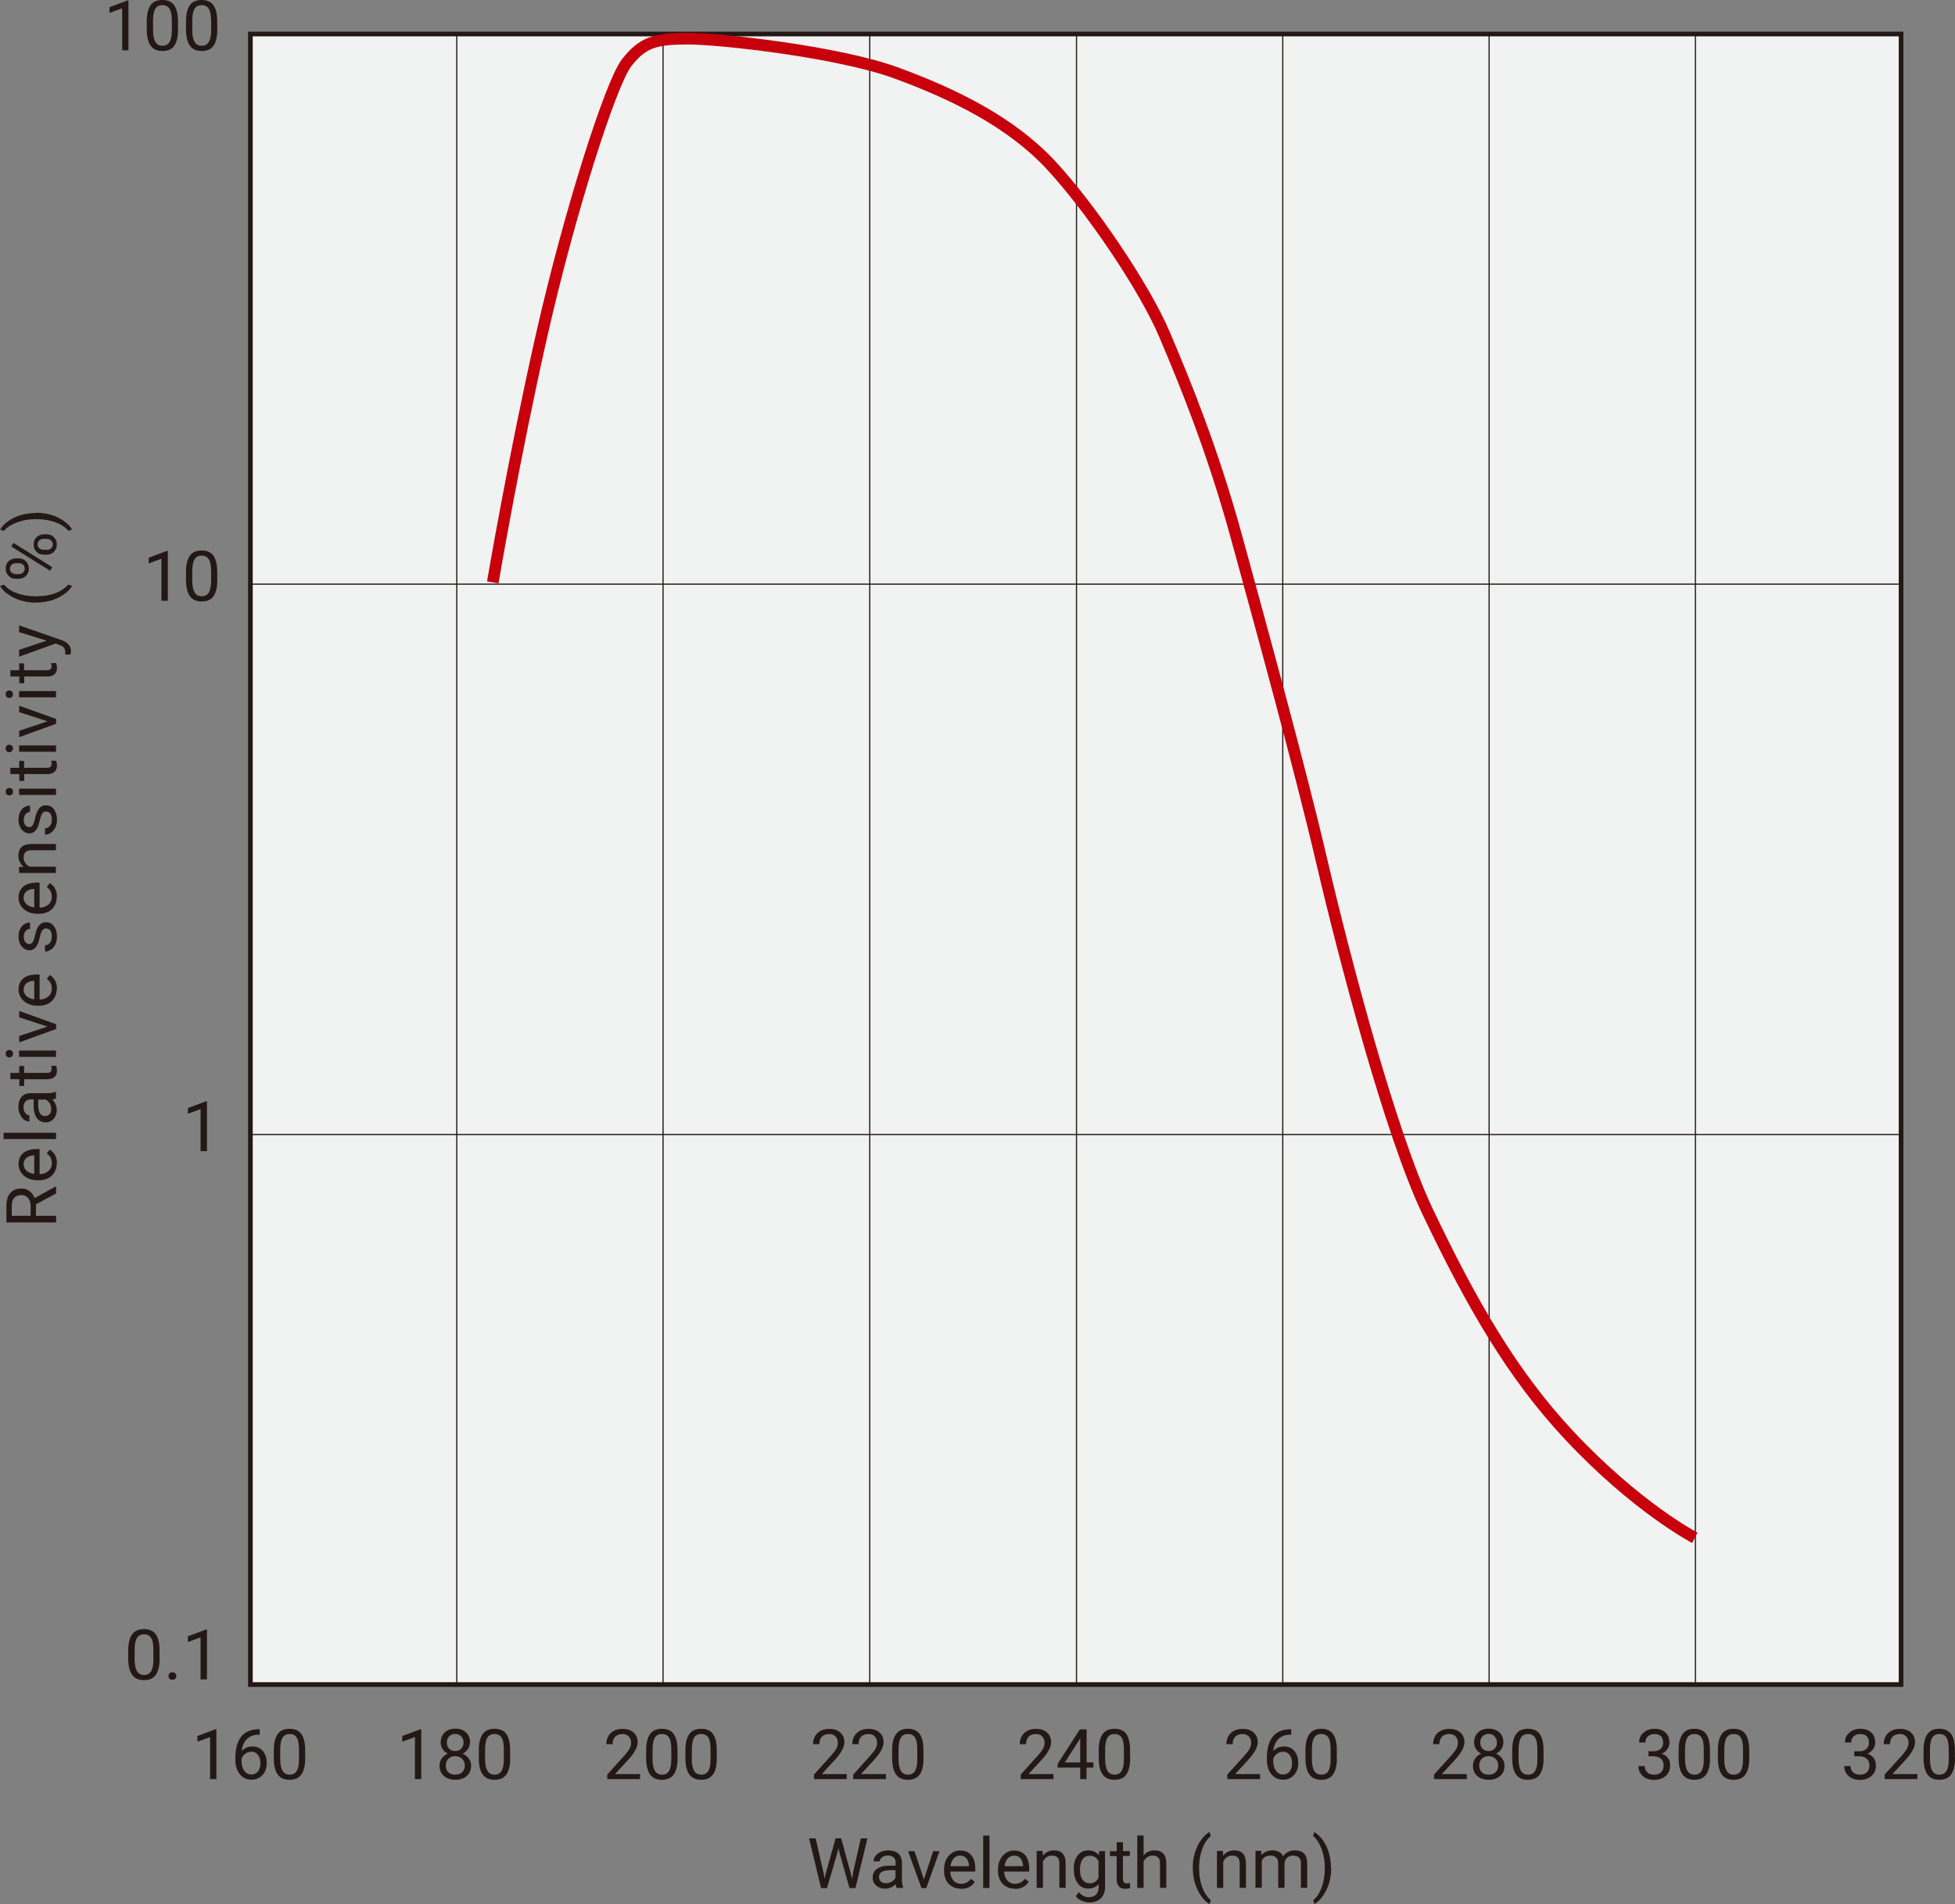 <?xml version="1.0" encoding="UTF-8"?>
<svg id="_レイヤー_1" data-name="レイヤー 1" xmlns="http://www.w3.org/2000/svg" viewBox="0 0 167.86 163.5">
  <rect x="0" y="0" width="167.86" height="163.5" fill="#808080" stroke="none"/>
  <defs>
    <style>
      .cls-1 {
        stroke: #c7000b;
      }

      .cls-1, .cls-2, .cls-3 {
        fill: none;
        stroke-miterlimit: 10;
      }

      .cls-4 {
        fill: #f1f2f2;
      }

      .cls-5 {
        fill: #231815;
      }

      .cls-2 {
        stroke-width: .1px;
      }

      .cls-2, .cls-3 {
        stroke: #231815;
      }

      .cls-3 {
        stroke-width: .4px;
      }
    </style>
  </defs>
  <g>
    <g>
      <path class="cls-5" d="M11.03,4.32h-.54V.71l-1.09.4v-.49L10.94.04h.09v4.29Z"/>
      <path class="cls-5" d="M15.29,2.5c0,.63-.11,1.11-.32,1.42s-.56.46-1.02.46-.79-.15-1.01-.45-.33-.75-.34-1.35v-.72c0-.63.11-1.09.32-1.4s.56-.46,1.02-.46.8.15,1.01.44.33.75.33,1.36v.7ZM14.75,1.76c0-.46-.06-.79-.19-1s-.33-.32-.61-.32-.48.1-.61.31-.19.53-.2.96v.87c0,.46.07.8.2,1.02.13.22.34.33.61.33s.47-.1.6-.31c.13-.21.2-.53.21-.98v-.89Z"/>
      <path class="cls-5" d="M18.66,2.5c0,.63-.11,1.11-.32,1.42s-.56.46-1.02.46-.79-.15-1.01-.45-.33-.75-.34-1.35v-.72c0-.63.11-1.09.32-1.4s.56-.46,1.02-.46.8.15,1.01.44.33.75.33,1.36v.7ZM18.12,1.76c0-.46-.06-.79-.19-1s-.33-.32-.61-.32-.48.1-.61.31-.19.53-.2.96v.87c0,.46.07.8.2,1.02.13.22.34.33.61.33s.47-.1.6-.31c.13-.21.2-.53.21-.98v-.89Z"/>
      <path class="cls-5" d="M14.4,51.59h-.54v-3.61l-1.09.4v-.49l1.55-.58h.09v4.29Z"/>
      <path class="cls-5" d="M18.66,49.77c0,.63-.11,1.11-.32,1.42s-.56.46-1.02.46-.79-.15-1.01-.45-.33-.75-.34-1.35v-.72c0-.63.11-1.09.32-1.4s.56-.46,1.02-.46.8.15,1.01.44.33.75.33,1.36v.7ZM18.12,49.03c0-.46-.06-.79-.19-1s-.33-.32-.61-.32-.48.1-.61.31-.19.53-.2.96v.87c0,.46.07.8.2,1.02.13.22.34.33.61.33s.47-.1.6-.31c.13-.21.2-.53.21-.98v-.89Z"/>
      <path class="cls-5" d="M17.76,98.85h-.54v-3.61l-1.09.4v-.49l1.55-.58h.09v4.29Z"/>
      <path class="cls-5" d="M13.71,142.39c0,.63-.11,1.11-.33,1.42s-.55.46-1.02.46-.79-.15-1.01-.45-.33-.75-.34-1.35v-.72c0-.63.11-1.09.33-1.4s.56-.46,1.02-.46.8.15,1.01.44.33.75.33,1.36v.7ZM13.17,141.65c0-.46-.06-.79-.19-1s-.33-.31-.61-.31-.48.1-.61.31-.19.53-.2.96v.87c0,.46.07.8.2,1.02.13.22.34.33.61.33s.46-.1.6-.31c.13-.21.2-.53.2-.98v-.89Z"/>
      <path class="cls-5" d="M14.47,143.92c0-.09.03-.17.08-.23.05-.06.14-.09.25-.09s.2.03.25.09c.06.06.09.14.09.23s-.03.17-.09.23c-.06.06-.14.09-.25.09s-.2-.03-.25-.09c-.06-.06-.08-.14-.08-.23Z"/>
      <path class="cls-5" d="M17.76,144.21h-.54v-3.61l-1.09.4v-.49l1.55-.58h.09v4.29Z"/>
    </g>
    <g>
      <g>
        <path class="cls-5" d="M18.58,152.77h-.54v-3.61l-1.09.4v-.49l1.55-.58h.08v4.29Z"/>
        <path class="cls-5" d="M22.3,148.5v.46h-.1c-.42,0-.76.13-1.01.38s-.39.58-.43,1.02c.22-.26.53-.39.92-.39s.67.13.89.39.33.6.33,1.01c0,.44-.12.79-.36,1.05s-.56.4-.96.4-.74-.16-.99-.47c-.25-.31-.38-.72-.38-1.21v-.21c0-.79.17-1.38.5-1.8s.83-.63,1.5-.64h.1ZM21.58,150.42c-.19,0-.36.06-.51.17s-.26.25-.33.42v.2c0,.35.08.63.24.85s.36.32.59.32.44-.09.58-.27.21-.42.21-.71-.07-.53-.21-.71c-.14-.18-.33-.27-.56-.27Z"/>
        <path class="cls-5" d="M26.21,150.95c0,.63-.11,1.11-.33,1.42s-.56.46-1.02.46-.79-.15-1.01-.45c-.22-.3-.33-.75-.34-1.35v-.72c0-.63.11-1.09.33-1.4s.56-.46,1.02-.46.8.15,1.01.44.33.75.33,1.36v.7ZM25.67,150.21c0-.46-.06-.79-.19-1-.13-.21-.33-.31-.61-.31s-.48.1-.61.31-.19.53-.2.96v.87c0,.46.07.8.2,1.02.13.22.34.33.61.33s.47-.1.6-.31.2-.53.2-.98v-.89Z"/>
      </g>
      <g>
        <path class="cls-5" d="M36.17,152.77h-.54v-3.61l-1.09.4v-.49l1.55-.58h.08v4.29Z"/>
        <path class="cls-5" d="M40.35,149.62c0,.21-.06.4-.17.57s-.26.3-.46.39c.22.1.4.24.53.42s.2.39.2.62c0,.37-.12.66-.37.88s-.58.33-.98.33-.74-.11-.99-.33c-.25-.22-.37-.51-.37-.88,0-.23.06-.44.19-.62s.3-.33.52-.42c-.19-.09-.34-.22-.45-.39s-.16-.35-.16-.57c0-.36.12-.64.35-.86s.53-.32.91-.32.68.11.91.32.35.5.35.86ZM39.91,151.61c0-.24-.08-.43-.23-.58s-.35-.23-.59-.23-.44.07-.59.22-.22.34-.22.59.07.43.21.57.34.21.6.21.45-.07.6-.21c.14-.14.22-.33.22-.57ZM39.09,148.89c-.21,0-.39.07-.52.2-.13.13-.2.31-.2.54s.06.39.19.53.3.2.52.2.39-.07.52-.2.2-.31.2-.53-.07-.39-.2-.53-.31-.21-.51-.21Z"/>
        <path class="cls-5" d="M43.81,150.95c0,.63-.11,1.11-.33,1.42s-.56.46-1.02.46-.79-.15-1.01-.45c-.22-.3-.33-.75-.34-1.35v-.72c0-.63.11-1.09.33-1.4s.56-.46,1.02-.46.8.15,1.01.44.33.75.33,1.36v.7ZM43.26,150.21c0-.46-.06-.79-.19-1-.13-.21-.33-.31-.61-.31s-.48.1-.61.31-.19.53-.2.96v.87c0,.46.07.8.2,1.02.13.22.34.33.61.33s.47-.1.6-.31.2-.53.2-.98v-.89Z"/>
      </g>
      <g>
        <path class="cls-5" d="M54.93,152.77h-2.79v-.39l1.48-1.64c.22-.25.37-.45.45-.6.08-.16.12-.32.12-.48,0-.22-.07-.41-.2-.55s-.31-.21-.54-.21c-.27,0-.48.08-.63.23s-.22.37-.22.64h-.54c0-.39.13-.71.38-.95s.59-.36,1.02-.36c.4,0,.71.1.94.31.23.21.35.48.35.83,0,.42-.27.92-.8,1.5l-1.14,1.24h2.14v.44Z"/>
        <path class="cls-5" d="M58.18,150.95c0,.63-.11,1.11-.33,1.42s-.56.46-1.02.46-.79-.15-1.01-.45c-.22-.3-.33-.75-.34-1.35v-.72c0-.63.11-1.09.33-1.4s.56-.46,1.02-.46.8.15,1.01.44.33.75.33,1.36v.7ZM57.64,150.21c0-.46-.06-.79-.19-1-.13-.21-.33-.31-.61-.31s-.48.1-.61.31-.19.53-.2.96v.87c0,.46.07.8.2,1.02.13.22.34.33.61.33s.47-.1.6-.31.2-.53.2-.98v-.89Z"/>
        <path class="cls-5" d="M61.55,150.95c0,.63-.11,1.11-.33,1.42s-.56.46-1.02.46-.79-.15-1.01-.45c-.22-.3-.33-.75-.34-1.35v-.72c0-.63.11-1.09.33-1.4s.56-.46,1.02-.46.8.15,1.01.44.33.75.33,1.36v.7ZM61.01,150.21c0-.46-.06-.79-.19-1-.13-.21-.33-.31-.61-.31s-.48.1-.61.31-.19.53-.2.96v.87c0,.46.07.8.2,1.02.13.22.34.33.61.33s.47-.1.6-.31.2-.53.2-.98v-.89Z"/>
      </g>
      <g>
        <path class="cls-5" d="M72.68,152.77h-2.79v-.39l1.48-1.64c.22-.25.37-.45.45-.6.08-.16.12-.32.12-.48,0-.22-.07-.41-.2-.55s-.31-.21-.54-.21c-.27,0-.48.08-.63.23-.15.15-.22.37-.22.64h-.54c0-.39.13-.71.38-.95.25-.24.59-.36,1.02-.36.4,0,.71.1.94.31.23.21.35.48.35.83,0,.42-.27.92-.8,1.5l-1.14,1.24h2.14v.44Z"/>
        <path class="cls-5" d="M76.05,152.77h-2.79v-.39l1.48-1.64c.22-.25.37-.45.45-.6.08-.16.12-.32.12-.48,0-.22-.07-.41-.2-.55s-.31-.21-.54-.21c-.27,0-.48.08-.63.23-.15.15-.22.37-.22.64h-.54c0-.39.13-.71.38-.95.25-.24.59-.36,1.02-.36.4,0,.71.1.94.31.23.21.35.48.35.83,0,.42-.27.92-.8,1.5l-1.14,1.24h2.14v.44Z"/>
        <path class="cls-5" d="M79.3,150.95c0,.63-.11,1.11-.33,1.42s-.56.46-1.02.46-.79-.15-1.01-.45c-.22-.3-.33-.75-.34-1.35v-.72c0-.63.11-1.09.33-1.4s.56-.46,1.02-.46.8.15,1.01.44.33.75.33,1.36v.7ZM78.76,150.21c0-.46-.06-.79-.19-1-.13-.21-.33-.31-.61-.31s-.48.1-.61.31-.19.53-.2.96v.87c0,.46.07.8.2,1.02.13.22.34.33.61.33s.47-.1.6-.31c.13-.21.2-.53.2-.98v-.89Z"/>
      </g>
      <g>
        <path class="cls-5" d="M90.43,152.77h-2.79v-.39l1.48-1.64c.22-.25.37-.45.45-.6.08-.16.12-.32.12-.48,0-.22-.07-.41-.2-.55s-.31-.21-.54-.21c-.27,0-.48.08-.63.23s-.22.37-.22.64h-.54c0-.39.13-.71.38-.95s.59-.36,1.02-.36c.4,0,.71.1.94.31.23.21.35.48.35.83,0,.42-.27.92-.8,1.5l-1.14,1.24h2.14v.44Z"/>
        <path class="cls-5" d="M93.29,151.34h.59v.44h-.59v.99h-.54v-.99h-1.94v-.32l1.91-2.96h.58v2.83ZM91.42,151.34h1.33v-2.09l-.06.12-1.26,1.97Z"/>
        <path class="cls-5" d="M97.04,150.95c0,.63-.11,1.11-.33,1.42s-.56.46-1.02.46-.79-.15-1.01-.45c-.22-.3-.33-.75-.34-1.35v-.72c0-.63.11-1.09.33-1.4s.56-.46,1.02-.46.8.15,1.01.44.33.75.33,1.36v.7ZM96.5,150.21c0-.46-.06-.79-.19-1-.13-.21-.33-.31-.61-.31s-.48.1-.61.31-.19.53-.2.96v.87c0,.46.07.8.2,1.02.13.22.34.33.61.33s.47-.1.6-.31.2-.53.2-.98v-.89Z"/>
      </g>
      <g>
        <path class="cls-5" d="M108.17,152.77h-2.79v-.39l1.48-1.64c.22-.25.37-.45.45-.6.08-.16.12-.32.12-.48,0-.22-.07-.41-.2-.55s-.31-.21-.54-.21c-.27,0-.48.08-.63.23s-.22.37-.22.64h-.54c0-.39.13-.71.38-.95s.59-.36,1.02-.36c.4,0,.71.1.94.31.23.21.35.48.35.83,0,.42-.27.92-.8,1.5l-1.14,1.24h2.14v.44Z"/>
        <path class="cls-5" d="M110.87,148.5v.46h-.1c-.42,0-.76.13-1.01.38s-.39.58-.43,1.02c.22-.26.53-.39.92-.39s.67.13.89.39.33.6.33,1.01c0,.44-.12.79-.36,1.05s-.56.4-.96.4-.74-.16-.99-.47c-.25-.31-.38-.72-.38-1.21v-.21c0-.79.17-1.38.5-1.8s.83-.63,1.5-.64h.1ZM110.16,150.42c-.19,0-.36.06-.51.17s-.26.25-.33.42v.2c0,.35.08.63.24.85s.36.32.59.32.44-.09.58-.27.21-.42.21-.71-.07-.53-.21-.71c-.14-.18-.33-.27-.56-.27Z"/>
        <path class="cls-5" d="M114.79,150.95c0,.63-.11,1.11-.33,1.42s-.56.46-1.02.46-.79-.15-1.01-.45c-.22-.3-.33-.75-.34-1.35v-.72c0-.63.11-1.09.33-1.4s.56-.46,1.02-.46.8.15,1.01.44.33.75.33,1.36v.7ZM114.25,150.21c0-.46-.06-.79-.19-1-.13-.21-.33-.31-.61-.31s-.48.1-.61.31-.19.53-.2.96v.87c0,.46.07.8.2,1.02.13.22.34.33.61.33s.47-.1.6-.31.2-.53.2-.98v-.89Z"/>
      </g>
      <g>
        <path class="cls-5" d="M125.92,152.77h-2.79v-.39l1.48-1.64c.22-.25.37-.45.45-.6.08-.16.12-.32.12-.48,0-.22-.07-.41-.2-.55s-.31-.21-.54-.21c-.27,0-.48.08-.63.23s-.22.37-.22.64h-.54c0-.39.13-.71.38-.95s.59-.36,1.02-.36c.4,0,.71.1.94.31.23.21.35.48.35.83,0,.42-.27.92-.8,1.5l-1.14,1.24h2.14v.44Z"/>
        <path class="cls-5" d="M129.08,149.62c0,.21-.06.4-.17.57s-.26.3-.46.39c.22.1.4.24.53.42s.2.39.2.62c0,.37-.12.66-.37.88s-.58.33-.98.33-.74-.11-.99-.33c-.25-.22-.37-.51-.37-.88,0-.23.06-.44.19-.62s.3-.33.52-.42c-.19-.09-.34-.22-.45-.39s-.16-.35-.16-.57c0-.36.12-.64.35-.86s.53-.32.91-.32.68.11.91.32.35.5.35.86ZM128.64,151.61c0-.24-.08-.43-.23-.58s-.35-.23-.59-.23-.44.07-.59.22-.22.34-.22.59.07.43.21.57.34.21.6.21.45-.07.6-.21c.14-.14.22-.33.22-.57ZM127.82,148.89c-.21,0-.39.07-.52.2-.13.13-.2.31-.2.54s.06.39.19.53.3.2.52.2.39-.07.52-.2.2-.31.2-.53-.07-.39-.2-.53-.31-.21-.51-.21Z"/>
        <path class="cls-5" d="M132.54,150.95c0,.63-.11,1.11-.33,1.42s-.56.46-1.02.46-.79-.15-1.01-.45c-.22-.3-.33-.75-.34-1.35v-.72c0-.63.11-1.09.33-1.4s.56-.46,1.02-.46.8.15,1.01.44.33.75.33,1.36v.7ZM132,150.21c0-.46-.06-.79-.19-1-.13-.21-.33-.31-.61-.31s-.48.1-.61.31-.19.53-.2.96v.87c0,.46.07.8.2,1.02.13.22.34.33.61.33s.47-.1.6-.31.2-.53.2-.98v-.89Z"/>
      </g>
      <g>
        <path class="cls-5" d="M141.57,150.38h.41c.26,0,.46-.07.6-.2s.22-.31.22-.53c0-.5-.25-.75-.75-.75-.23,0-.42.07-.56.2-.14.13-.21.31-.21.53h-.54c0-.34.12-.62.37-.84.25-.22.56-.34.94-.34.4,0,.72.11.95.32s.34.51.34.89c0,.19-.06.37-.18.54-.12.17-.28.3-.49.39.23.07.42.2.54.37.13.17.19.38.19.63,0,.38-.12.69-.38.91s-.58.34-.98.34-.73-.11-.98-.33c-.25-.22-.38-.5-.38-.86h.54c0,.22.07.4.22.54s.34.2.59.2c.26,0,.46-.07.6-.21s.21-.33.21-.59-.08-.44-.23-.57-.37-.2-.66-.21h-.41v-.44Z"/>
        <path class="cls-5" d="M146.83,150.95c0,.63-.11,1.11-.33,1.42s-.56.46-1.02.46-.79-.15-1.01-.45c-.22-.3-.33-.75-.34-1.35v-.72c0-.63.11-1.09.33-1.4s.56-.46,1.02-.46.8.15,1.01.44.33.75.33,1.36v.7ZM146.29,150.21c0-.46-.06-.79-.19-1-.13-.21-.33-.31-.61-.31s-.48.1-.61.31-.19.53-.2.96v.87c0,.46.07.8.2,1.02.13.22.34.33.61.33s.47-.1.6-.31c.13-.21.2-.53.2-.98v-.89Z"/>
        <path class="cls-5" d="M150.2,150.95c0,.63-.11,1.11-.33,1.42s-.56.46-1.02.46-.79-.15-1.01-.45c-.22-.3-.33-.75-.34-1.35v-.72c0-.63.11-1.09.33-1.4s.56-.46,1.02-.46.8.15,1.01.44.33.75.33,1.36v.7ZM149.66,150.21c0-.46-.06-.79-.19-1-.13-.21-.33-.31-.61-.31s-.48.1-.61.31-.19.53-.2.96v.87c0,.46.07.8.2,1.02.13.22.34.33.61.33s.47-.1.6-.31c.13-.21.2-.53.2-.98v-.89Z"/>
      </g>
      <g>
        <path class="cls-5" d="M159.24,150.38h.41c.26,0,.46-.07.6-.2s.22-.31.22-.53c0-.5-.25-.75-.75-.75-.23,0-.42.07-.56.2s-.21.31-.21.53h-.54c0-.34.12-.62.37-.84s.56-.34.94-.34c.4,0,.72.11.95.32s.34.51.34.89c0,.19-.06.37-.18.54s-.28.3-.49.39c.23.07.42.2.54.37s.19.38.19.63c0,.38-.12.69-.38.91s-.58.34-.98.34-.73-.11-.98-.33-.38-.5-.38-.86h.54c0,.22.07.4.22.54s.34.2.59.2c.26,0,.46-.07.6-.21s.21-.33.21-.59-.08-.44-.23-.57-.37-.2-.66-.21h-.41v-.44Z"/>
        <path class="cls-5" d="M164.61,152.77h-2.79v-.39l1.48-1.64c.22-.25.37-.45.45-.6.08-.16.12-.32.12-.48,0-.22-.07-.41-.2-.55s-.31-.21-.54-.21c-.27,0-.48.08-.63.23s-.22.37-.22.64h-.54c0-.39.13-.71.38-.95s.59-.36,1.02-.36c.4,0,.71.1.94.31.23.21.35.48.35.83,0,.42-.27.92-.8,1.5l-1.14,1.24h2.14v.44Z"/>
        <path class="cls-5" d="M167.86,150.95c0,.63-.11,1.11-.33,1.42s-.56.46-1.02.46-.79-.15-1.01-.45c-.22-.3-.33-.75-.34-1.35v-.72c0-.63.11-1.09.33-1.4s.56-.46,1.02-.46.8.15,1.01.44.33.75.33,1.36v.7ZM167.32,150.21c0-.46-.06-.79-.19-1-.13-.21-.33-.31-.61-.31s-.48.1-.61.31-.19.53-.2.96v.87c0,.46.07.8.2,1.02.13.22.34.33.61.33s.47-.1.6-.31.2-.53.2-.98v-.89Z"/>
      </g>
    </g>
    <g>
      <rect class="cls-4" x="21.5" y="2.92" width="141.73" height="141.73"/>
      <line class="cls-2" x1="21.5" y1="97.42" x2="163.23" y2="97.42"/>
      <line class="cls-2" x1="21.5" y1="50.16" x2="163.23" y2="50.16"/>
      <line class="cls-2" x1="39.22" y1="2.92" x2="39.22" y2="144.66"/>
      <line class="cls-2" x1="56.93" y1="2.92" x2="56.93" y2="144.66"/>
      <line class="cls-2" x1="74.68" y1="2.92" x2="74.68" y2="144.66"/>
      <line class="cls-2" x1="92.43" y1="2.92" x2="92.43" y2="144.66"/>
      <line class="cls-2" x1="110.14" y1="2.92" x2="110.14" y2="144.66"/>
      <line class="cls-2" x1="127.86" y1="2.92" x2="127.86" y2="144.66"/>
      <line class="cls-2" x1="145.57" y1="2.92" x2="145.57" y2="144.66"/>
      <rect class="cls-3" x="21.5" y="2.92" width="141.73" height="141.73"/>
      <path class="cls-1" d="M42.31,50.01s1.81-10.69,4.19-21.19c2.37-10.5,5.94-21.69,7.31-23.44,1.37-1.75,2.44-2.06,5.25-2.06s12.94,1.13,17.88,2.94c4.94,1.81,9.81,4.19,13.25,7.87,3.44,3.69,8.06,10.5,9.81,14.62,1.75,4.13,4.12,9.88,6.19,17.44,2.06,7.56,5.37,19.5,7.31,27.81,1.94,8.31,5.9,23.36,9.06,30,3.81,8,7.31,14.06,12.18,19.26,5.8,6.2,10.78,8.79,10.78,8.79"/>
    </g>
  </g>
  <g>
    <path class="cls-5" d="M3.09,103.4v1h1.73v.57H.55v-1.41c0-.48.11-.85.33-1.11.22-.26.54-.39.96-.39.27,0,.5.07.69.22.2.14.34.34.44.6l1.81-1h.04v.6l-1.73.93ZM2.63,104.4v-.86c0-.28-.07-.5-.22-.67-.14-.17-.34-.25-.58-.25-.26,0-.47.08-.61.24s-.21.38-.21.68v.86h1.62Z"/>
    <path class="cls-5" d="M4.87,99.9c0,.43-.14.78-.42,1.05s-.66.4-1.13.4h-.1c-.31,0-.6-.06-.84-.18-.25-.12-.44-.29-.58-.5-.14-.21-.21-.45-.21-.7,0-.41.14-.73.41-.96s.66-.34,1.17-.34h.23v2.15c.31,0,.56-.1.76-.27s.29-.4.29-.67c0-.19-.04-.35-.12-.49s-.18-.25-.31-.35l.26-.33c.41.27.61.66.61,1.2ZM2.03,99.97c0,.22.08.4.24.55s.38.24.67.28v-1.59h-.04c-.28.02-.49.09-.64.22s-.23.31-.23.54Z"/>
    <path class="cls-5" d="M4.81,97.27v.54H.31v-.54h4.5Z"/>
    <path class="cls-5" d="M4.81,94.33c-.06.03-.17.06-.33.08.26.25.39.55.39.9,0,.31-.09.57-.27.77s-.4.3-.67.3c-.33,0-.59-.12-.77-.38s-.27-.6-.27-1.06v-.53h-.25c-.19,0-.34.06-.45.17s-.17.28-.17.5c0,.19.05.36.15.49s.22.2.35.2v.54c-.16,0-.31-.06-.46-.17-.15-.11-.26-.26-.35-.46-.09-.19-.13-.4-.13-.63,0-.37.09-.65.27-.86s.43-.31.75-.32h1.46c.29,0,.52-.04.69-.11h.05v.57ZM4.4,95.23c0-.17-.04-.33-.13-.48s-.2-.26-.34-.33h-.65v.42c0,.66.19,1,.58,1,.17,0,.3-.06.4-.17s.14-.26.14-.44Z"/>
    <path class="cls-5" d="M.88,92.13h.77v-.59h.42v.59h1.97c.13,0,.22-.03.29-.08s.1-.14.1-.27c0-.06-.01-.15-.04-.26h.44c.04.14.06.28.06.42,0,.24-.07.42-.22.55s-.35.18-.62.18h-1.97v.58h-.42v-.58h-.77v-.54Z"/>
    <path class="cls-5" d="M.8,90.8c-.09,0-.16-.03-.22-.08-.06-.05-.09-.13-.09-.24s.03-.19.09-.24.13-.08.22-.08.16.03.22.08.09.13.09.24-.03.19-.09.24c-.06.05-.13.08-.22.08ZM4.81,90.21v.54H1.64v-.54h3.17Z"/>
    <path class="cls-5" d="M4.08,88.15l-2.43-.79v-.55l3.17,1.14v.41l-3.17,1.15v-.55l2.43-.81Z"/>
    <path class="cls-5" d="M4.87,84.91c0,.43-.14.78-.42,1.05s-.66.4-1.13.4h-.1c-.31,0-.6-.06-.84-.18-.25-.12-.44-.29-.58-.5-.14-.21-.21-.45-.21-.7,0-.41.14-.73.41-.96s.66-.34,1.17-.34h.23v2.15c.31,0,.56-.1.76-.27s.29-.4.29-.67c0-.19-.04-.35-.12-.49s-.18-.25-.31-.35l.26-.33c.41.27.61.66.61,1.2ZM2.03,84.98c0,.22.08.4.24.55s.38.24.67.28v-1.59h-.04c-.28.02-.49.09-.64.22s-.23.31-.23.54Z"/>
    <path class="cls-5" d="M3.97,79.72c-.15,0-.26.06-.34.17s-.15.3-.21.58c-.06.28-.13.49-.21.65-.08.16-.18.28-.29.36s-.25.12-.4.12c-.26,0-.48-.11-.66-.33-.18-.22-.27-.5-.27-.84,0-.36.09-.65.28-.88.19-.22.42-.33.71-.33v.54c-.15,0-.28.06-.38.19-.11.13-.16.29-.16.48s.04.35.13.46.2.17.34.17c.13,0,.23-.05.3-.16s.13-.29.19-.56.13-.49.22-.66.18-.29.3-.37.26-.12.43-.12c.28,0,.51.11.68.34s.26.52.26.88c0,.25-.04.48-.13.67s-.22.35-.38.46-.33.17-.52.17v-.54c.18,0,.33-.08.43-.22.11-.13.16-.31.16-.54,0-.21-.04-.37-.12-.49-.08-.12-.19-.19-.33-.19Z"/>
    <path class="cls-5" d="M4.87,77.02c0,.43-.14.78-.42,1.05s-.66.4-1.13.4h-.1c-.31,0-.6-.06-.84-.18-.25-.12-.44-.29-.58-.5-.14-.21-.21-.45-.21-.7,0-.41.14-.73.41-.96s.66-.34,1.17-.34h.23v2.15c.31,0,.56-.1.76-.27s.29-.4.29-.67c0-.19-.04-.35-.12-.49s-.18-.25-.31-.35l.26-.33c.41.27.61.66.61,1.2ZM2.03,77.09c0,.22.08.4.24.55s.38.24.67.28v-1.59h-.04c-.28.02-.49.09-.64.22s-.23.31-.23.54Z"/>
    <path class="cls-5" d="M1.64,74.45l.4-.02c-.3-.24-.46-.56-.46-.95,0-.67.38-1.01,1.13-1.01h2.09v.54h-2.1c-.23,0-.4.05-.51.16-.11.1-.16.26-.16.48,0,.18.05.33.14.46s.22.24.37.31h2.26v.54H1.64v-.51Z"/>
    <path class="cls-5" d="M3.97,69.68c-.15,0-.26.06-.34.17s-.15.3-.21.58c-.06.28-.13.49-.21.65-.08.16-.18.28-.29.36s-.25.12-.4.12c-.26,0-.48-.11-.66-.33-.18-.22-.27-.5-.27-.84,0-.36.09-.65.28-.88.19-.22.42-.33.71-.33v.54c-.15,0-.28.06-.38.19-.11.13-.16.29-.16.48s.04.35.13.46.2.17.34.17c.13,0,.23-.05.3-.16s.13-.29.19-.56.13-.49.22-.66.18-.29.3-.37.26-.12.43-.12c.28,0,.51.11.68.34s.26.52.26.88c0,.25-.04.48-.13.67s-.22.35-.38.46-.33.17-.52.17v-.54c.18,0,.33-.08.43-.22.11-.13.16-.31.16-.54,0-.21-.04-.37-.12-.49-.08-.12-.19-.19-.33-.19Z"/>
    <path class="cls-5" d="M.8,68.3c-.09,0-.16-.03-.22-.08-.06-.05-.09-.13-.09-.24s.03-.19.09-.24.13-.08.22-.08.16.03.22.08.09.13.09.24-.03.19-.09.24c-.06.05-.13.08-.22.08ZM4.81,67.72v.54H1.64v-.54h3.17Z"/>
    <path class="cls-5" d="M.88,65.93h.77v-.59h.42v.59h1.97c.13,0,.22-.03.29-.08s.1-.14.1-.27c0-.06-.01-.15-.04-.26h.44c.04.14.06.28.06.42,0,.24-.07.42-.22.55s-.35.18-.62.18h-1.97v.58h-.42v-.58h-.77v-.54Z"/>
    <path class="cls-5" d="M.8,64.59c-.09,0-.16-.03-.22-.08-.06-.05-.09-.13-.09-.24s.03-.19.09-.24.13-.08.22-.08.16.03.22.08.09.13.09.24-.03.19-.09.24c-.06.05-.13.08-.22.08ZM4.81,64.01v.54H1.64v-.54h3.17Z"/>
    <path class="cls-5" d="M4.08,61.94l-2.43-.79v-.55l3.17,1.14v.41l-3.17,1.15v-.55l2.43-.81Z"/>
    <path class="cls-5" d="M.8,59.93c-.09,0-.16-.03-.22-.08-.06-.05-.09-.13-.09-.24s.03-.19.09-.24.13-.08.22-.08.16.03.22.08.09.13.09.24-.03.19-.09.24c-.06.05-.13.08-.22.08ZM4.81,59.34v.54H1.64v-.54h3.17Z"/>
    <path class="cls-5" d="M.88,57.55h.77v-.59h.42v.59h1.97c.13,0,.22-.03.29-.08s.1-.14.1-.27c0-.06-.01-.15-.04-.26h.44c.04.14.06.28.06.42,0,.24-.07.42-.22.55s-.35.18-.62.18h-1.97v.58h-.42v-.58h-.77v-.54Z"/>
    <path class="cls-5" d="M4.02,55.02l-2.38-.74v-.58l3.66,1.27c.53.2.79.51.79.94v.1s-.05.2-.05.2h-.44v-.15c.01-.18-.03-.33-.1-.43-.07-.1-.21-.19-.41-.25l-.32-.12-3.13,1.13v-.59l2.38-.79Z"/>
    <path class="cls-5" d="M3.08,51.75c-.44,0-.87-.06-1.27-.18s-.78-.29-1.11-.53-.57-.48-.7-.73l.36-.11c.22.29.55.52,1,.7s.95.28,1.51.3h.25c.75,0,1.41-.13,1.96-.41.33-.17.59-.36.78-.59l.33.11c-.14.26-.39.51-.73.74-.66.46-1.46.69-2.38.69Z"/>
    <path class="cls-5" d="M1.37,49.7c-.26,0-.47-.08-.63-.25-.17-.16-.25-.37-.25-.63s.08-.47.25-.63c.17-.16.38-.24.65-.24h.21c.26,0,.47.08.63.25s.25.37.25.62-.08.46-.25.63-.38.25-.65.25h-.21ZM1.59,49.3c.15,0,.28-.04.38-.13s.15-.2.15-.35-.05-.25-.14-.33c-.1-.09-.23-.13-.39-.13h-.21c-.15,0-.28.04-.38.13s-.15.2-.15.34.05.26.15.34.23.13.39.13h.21ZM4.49,48.7l-.19.31-3.33-2.08.19-.31,3.33,2.08ZM3.77,47.63c-.26,0-.47-.08-.63-.24s-.25-.37-.25-.63.08-.47.25-.63.38-.25.65-.25h.21c.26,0,.47.08.63.25s.25.37.25.62-.08.46-.25.63-.38.25-.65.25h-.21ZM4,47.22c.15,0,.28-.04.38-.13s.15-.2.15-.35-.05-.25-.15-.34-.23-.13-.4-.13h-.22c-.15,0-.28.04-.38.13-.1.09-.15.2-.15.34s.05.25.15.34c.1.09.23.13.39.13h.22Z"/>
    <path class="cls-5" d="M3.11,44.03c.44,0,.85.06,1.25.17.4.12.77.29,1.11.53s.58.48.72.74l-.33.11c-.23-.3-.59-.54-1.07-.72s-1.02-.28-1.62-.28h-.09c-.41,0-.79.04-1.14.13s-.67.21-.95.36c-.28.15-.5.33-.65.52l-.33-.11c.14-.26.38-.5.71-.74.33-.23.7-.41,1.1-.52s.83-.17,1.29-.17Z"/>
  </g>
  <g>
    <path class="cls-5" d="M70.71,160.78l.08.56.12-.51.84-2.98h.47l.82,2.98.12.52.09-.57.66-2.92h.57l-1.03,4.27h-.51l-.88-3.11-.07-.33-.07.33-.91,3.11h-.51l-1.03-4.27h.56l.67,2.92Z"/>
    <path class="cls-5" d="M76.98,162.12c-.03-.06-.06-.17-.08-.33-.25.26-.55.39-.9.39-.31,0-.57-.09-.77-.27s-.3-.4-.3-.67c0-.33.12-.59.38-.77s.6-.27,1.06-.27h.53v-.25c0-.19-.06-.34-.17-.45s-.28-.17-.5-.17c-.19,0-.36.05-.49.15s-.2.22-.2.35h-.54c0-.16.06-.31.17-.46.11-.15.26-.26.46-.35.19-.09.4-.13.63-.13.37,0,.65.09.86.27s.31.43.32.75v1.46c0,.29.04.52.11.69v.05h-.57ZM76.08,161.71c.17,0,.33-.04.48-.13s.26-.2.33-.34v-.65h-.42c-.66,0-1,.19-1,.58,0,.17.06.3.17.4s.26.14.44.14Z"/>
    <path class="cls-5" d="M79.33,161.39l.79-2.43h.55l-1.14,3.17h-.41l-1.15-3.17h.55l.81,2.43Z"/>
    <path class="cls-5" d="M82.51,162.18c-.43,0-.78-.14-1.05-.42s-.4-.66-.4-1.13v-.1c0-.31.06-.6.18-.84.12-.25.29-.44.5-.58.21-.14.45-.21.7-.21.41,0,.73.14.96.41s.34.66.34,1.17v.23h-2.15c0,.31.1.56.27.76s.4.29.67.29c.19,0,.35-.04.49-.12s.25-.18.35-.31l.33.26c-.27.41-.66.61-1.2.61ZM82.44,159.34c-.22,0-.4.08-.55.24s-.24.38-.28.67h1.59v-.04c-.02-.28-.09-.49-.22-.64s-.31-.23-.54-.23Z"/>
    <path class="cls-5" d="M84.96,162.12h-.54v-4.5h.54v4.5Z"/>
    <path class="cls-5" d="M87.14,162.18c-.43,0-.78-.14-1.05-.42s-.4-.66-.4-1.13v-.1c0-.31.06-.6.18-.84.12-.25.29-.44.5-.58.21-.14.45-.21.7-.21.41,0,.73.14.96.41s.34.66.34,1.17v.23h-2.15c0,.31.1.56.27.76s.4.29.67.29c.19,0,.35-.04.49-.12s.25-.18.35-.31l.33.26c-.27.41-.66.61-1.2.61ZM87.08,159.34c-.22,0-.4.08-.55.24s-.24.38-.28.67h1.59v-.04c-.02-.28-.09-.49-.22-.64s-.31-.23-.54-.23Z"/>
    <path class="cls-5" d="M89.52,158.95l.02.4c.24-.3.56-.46.95-.46.67,0,1.01.38,1.01,1.13v2.09h-.54v-2.1c0-.23-.05-.4-.16-.51-.1-.11-.26-.16-.48-.16-.18,0-.33.05-.46.14s-.24.22-.31.37v2.26h-.54v-3.17h.51Z"/>
    <path class="cls-5" d="M92.19,160.51c0-.49.11-.89.34-1.18s.53-.44.91-.44.69.14.91.41l.03-.35h.5v3.09c0,.41-.12.73-.37.97-.24.24-.57.35-.98.35-.23,0-.45-.05-.67-.15s-.39-.23-.5-.4l.28-.33c.23.29.52.43.85.43.26,0,.47-.07.62-.22.15-.15.22-.36.22-.63v-.27c-.22.25-.51.38-.89.38s-.67-.15-.9-.45-.34-.71-.34-1.22ZM92.73,160.57c0,.36.07.64.22.84s.35.31.62.31c.34,0,.59-.16.75-.47v-1.45c-.17-.3-.42-.45-.75-.45-.26,0-.47.1-.62.31s-.22.51-.22.91Z"/>
    <path class="cls-5" d="M96.42,158.18v.77h.59v.42h-.59v1.97c0,.13.03.22.08.29s.14.1.27.1c.06,0,.15-.01.26-.04v.44c-.14.04-.28.06-.42.06-.24,0-.42-.07-.55-.22s-.18-.35-.18-.62v-1.97h-.58v-.42h.58v-.77h.54Z"/>
    <path class="cls-5" d="M98.19,159.33c.24-.29.55-.44.94-.44.67,0,1.01.38,1.01,1.13v2.09h-.54v-2.1c0-.23-.05-.4-.16-.51-.1-.11-.26-.16-.48-.16-.18,0-.33.05-.46.14s-.24.22-.31.37v2.26h-.54v-4.5h.54v1.71Z"/>
    <path class="cls-5" d="M102.41,160.39c0-.44.06-.87.18-1.27s.29-.78.53-1.11.48-.57.73-.7l.11.36c-.29.22-.52.55-.7,1s-.28.95-.3,1.51v.25c0,.75.13,1.41.41,1.96.17.33.36.59.59.78l-.11.33c-.26-.14-.51-.39-.74-.73-.46-.66-.69-1.46-.69-2.38Z"/>
    <path class="cls-5" d="M105,158.95l.02.4c.24-.3.56-.46.95-.46.67,0,1.01.38,1.01,1.13v2.09h-.54v-2.1c0-.23-.05-.4-.16-.51-.1-.11-.26-.16-.48-.16-.18,0-.33.05-.46.14s-.24.22-.31.37v2.26h-.54v-3.17h.51Z"/>
    <path class="cls-5" d="M108.3,158.95v.35c.25-.27.56-.41.96-.41.44,0,.75.17.91.51.11-.15.24-.28.41-.37s.37-.14.6-.14c.7,0,1.05.37,1.06,1.1v2.12h-.54v-2.09c0-.23-.05-.4-.16-.51s-.28-.17-.52-.17c-.2,0-.37.06-.5.18s-.21.28-.23.49v2.1h-.54v-2.08c0-.46-.23-.69-.68-.69-.36,0-.6.15-.73.45v2.31h-.54v-3.17h.51Z"/>
    <path class="cls-5" d="M114.3,160.42c0,.44-.06.85-.17,1.25-.12.4-.29.77-.53,1.11s-.48.58-.74.72l-.11-.33c.3-.23.54-.59.72-1.07s.28-1.02.28-1.62v-.09c0-.41-.04-.79-.13-1.14s-.21-.67-.36-.95c-.15-.28-.33-.5-.52-.65l.11-.33c.26.14.5.38.74.71.23.33.41.7.52,1.1s.17.83.17,1.29Z"/>
  </g>
</svg>